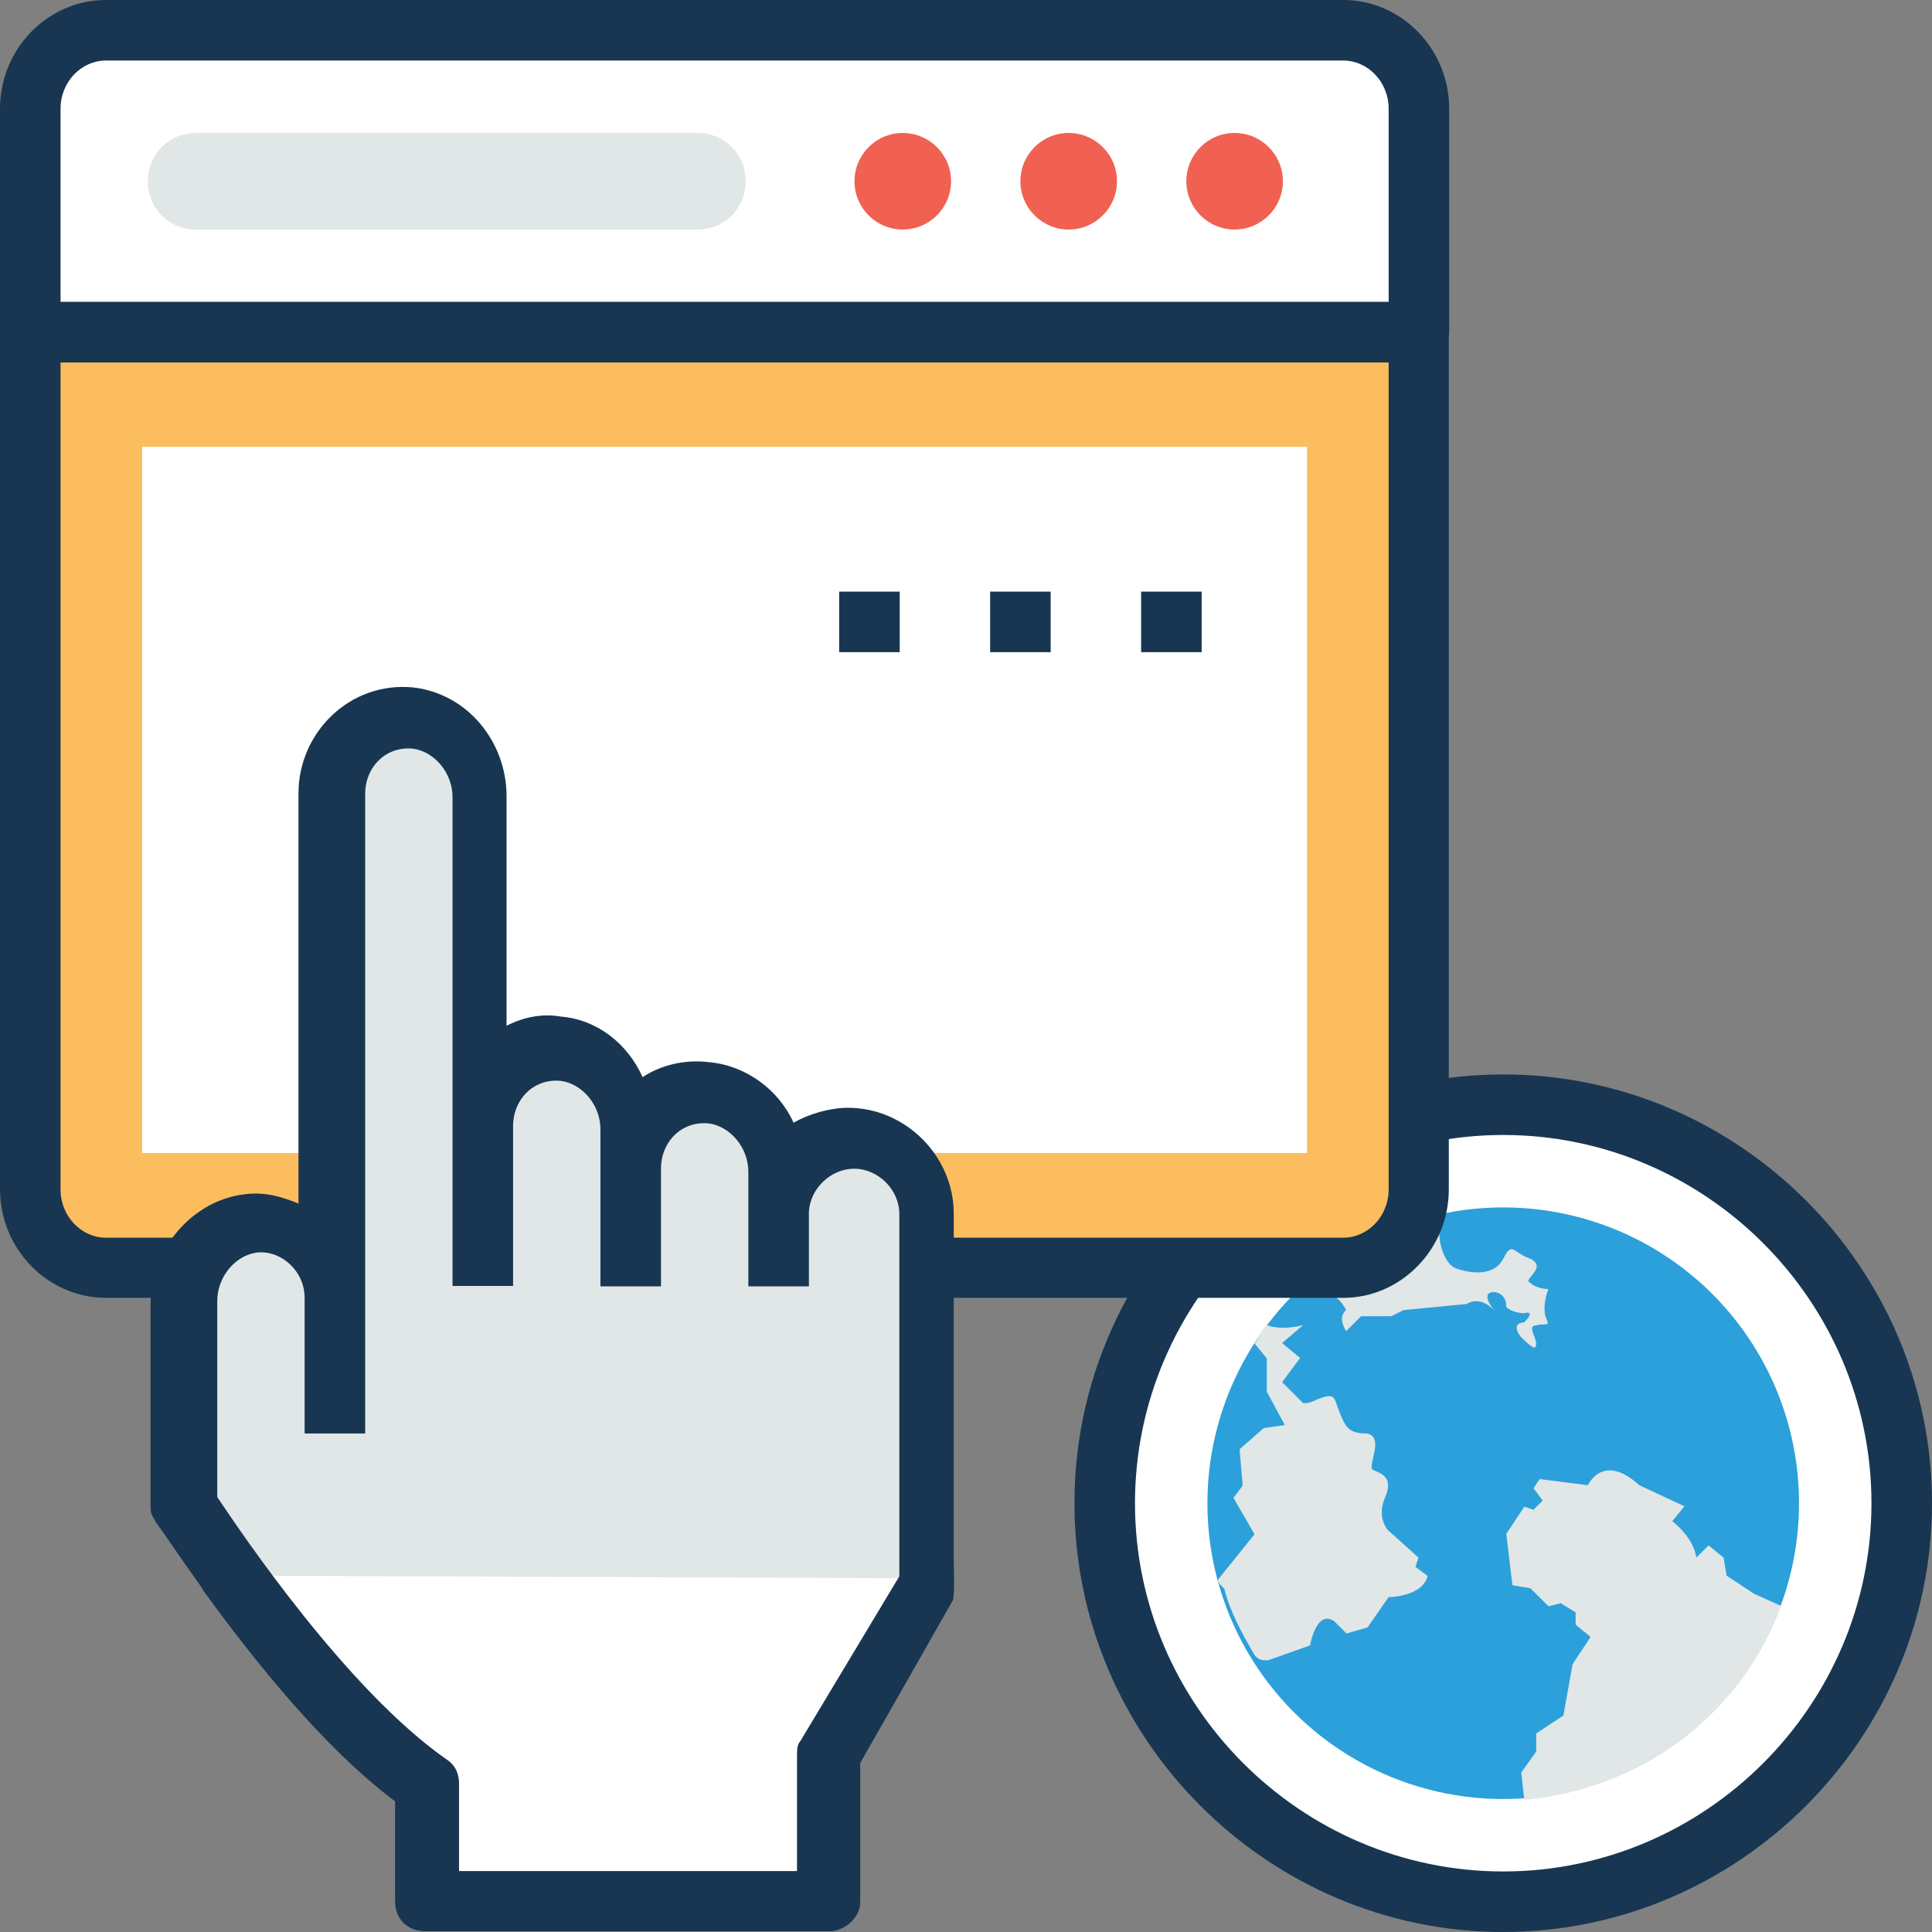 <?xml version="1.0" encoding="iso-8859-1"?>
<!-- Generator: Adobe Illustrator 19.0.0, SVG Export Plug-In . SVG Version: 6.00 Build 0)  -->
<svg version="1.1" id="Capa_1" xmlns="http://www.w3.org/2000/svg" xmlns:xlink="http://www.w3.org/1999/xlink" x="0px" y="0px"
	 viewBox="0 0 504.2 504.2" style="enable-background:new 0 0 504.2 504.2;" xml:space="preserve">
<rect x="0" y="0" width="504.2" height="504.2" fill="#808080" stroke="none"/>
<path style="fill:#FFFFFF;" d="M288.3,392.3c0-57.5,46.5-104,104-104s104,46.5,104,104s-46.5,104-104,104S288.3,449.8,288.3,392.3z"
	/>
<path style="fill:#183651;" d="M392.3,504.2c-61.4,0-111.9-50.4-111.9-111.9s50.4-111.9,111.9-111.9s111.9,50.4,111.9,111.9
	S453.7,504.2,392.3,504.2z M392.3,296.2c-52.8,0-96.1,43.3-96.1,96.1s43.3,96.1,96.1,96.1s96.1-43.3,96.1-96.1
	S445.1,296.2,392.3,296.2z"/>
<circle style="fill:#2CA0DA;" cx="392.3" cy="392.3" r="77.2"/>
<g>
	<path style="fill:#E1E6E7;" d="M455.3,437.2c3.9-5.5,7.1-11.8,9.5-18.1l-7.1-3.2l-7.1-4.7l-0.8-4.7l-3.9-3.2l-3.2,3.2
		c-0.8-5.5-6.3-9.5-6.3-9.5l3.2-3.9l-11.8-5.5c-9.5-8.7-13.4,0-13.4,0l-12.6-1.6l-1.6,2.4l2.4,3.2l-2.4,2.4l-2.4-0.8l-4.7,7.1
		l1.6,13.4l4.7,0.8l4.7,4.7l3.2-0.8l3.9,2.4v3.2l3.9,3.2l-4.7,7.1l-2.4,13.4l-7.1,4.7v4.7l-3.9,5.5l0.8,7.1
		C419.1,467.9,441.1,456.9,455.3,437.2z"/>
	<path style="fill:#E1E6E7;" d="M351.3,341.9c0,0-2.4,1.6,0,5.5l3.9-3.9h7.9l3.2-1.6l16.5-1.6c0,0,3.2-2.4,7.1,1.6
		c0,0-3.9-4.7,0-4.7c0,0,3.2,0,3.2,3.9c0,0,1.6,1.6,4.7,1.6c3.2-0.8,0,2.4,0,2.4s-3.9,0-0.8,3.9c3.2,3.2,3.9,3.2,3.9,1.6
		s-2.4-4.7,0-4.7c2.4-0.8,3.9,0.8,2.4-2.4c-0.8-3.2,0.8-7.1,0.8-7.1s-3.2,0-4.7-1.6c-2.4-0.8,4.7-3.9,0-6.3c-4.7-1.6-4.7-4.7-7.1,0
		s-8.7,3.9-12.6,2.4c-3.2-1.6-4.7-7.9-3.9-11.8c-12.6,2.4-24.4,8.7-34.7,17.3C345.8,335.6,349.8,338.7,351.3,341.9z"/>
	<path style="fill:#E1E6E7;" d="M330.9,433.3l11-3.9c0,0,1.6-9.5,6.3-6.3l3.2,3.2l5.5-1.6l5.5-7.9c0,0,8.7,0,10.2-5.5l-3.2-2.4
		l0.8-2.4l-7.9-7.1c0,0-3.2-3.2-0.8-8.7c2.4-5.5-1.6-6.3-3.2-7.1c-1.6-0.8,3.2-8.7-1.6-9.5c-4.7,0-5.5-1.6-7.1-5.5s-0.8-5.5-6.3-3.2
		c-1.6,0.8-2.4,0.8-3.2,0.8l-5.5-5.5l4.7-6.3l-4.7-3.9l5.5-4.7c0,0-5.5,1.6-9.5,0c-0.8,0.8-1.6,1.6-1.6,2.4
		c-0.8,0.8-0.8,1.6-1.6,2.4l3.2,3.9v8.7l4.7,8.7l-5.5,0.8l-6.3,5.5l0.8,9.5l-2.4,3.2l5.5,9.5l-9.5,11.8c0,0.8,0,0.8,0.8,1.6l0.8,0.8
		l0,0c1.6,6.3,4.7,11.8,7.9,17.3C328.5,433.3,329.3,433.3,330.9,433.3z"/>
</g>
<path style="fill:#FFFFFF;" d="M350.6,7.9h-323c-11,0-19.7,9.5-19.7,20.5v58.3h362.3V28.4C370.3,17.4,361.6,7.9,350.6,7.9z"/>
<path style="fill:#183651;" d="M370.3,94.6H7.9c-4.7,0-7.9-3.2-7.9-7.9V28.4C0,12.6,12.6,0,27.6,0h323c15,0,27.6,12.6,27.6,28.4
	v58.3C378.1,90.6,374.2,94.6,370.3,94.6z M15.8,78.8h346.6V28.4c0-7.1-5.5-12.6-11.8-12.6h-323c-6.3,0-11.8,5.5-11.8,12.6L15.8,78.8
	L15.8,78.8z"/>
<path style="fill:#FBBD5E;" d="M7.9,86.7v223.7c0,11,8.7,20.5,19.7,20.5h323c11,0,19.7-9.5,19.7-20.5V86.7H7.9z"/>
<path style="fill:#183651;" d="M350.6,338.7h-323c-15,0-27.6-12.6-27.6-28.4V86.7c0-4.7,3.2-7.9,7.9-7.9h362.3
	c4.7,0,7.9,3.2,7.9,7.9v223.7C378.1,326.1,365.5,338.7,350.6,338.7z M15.8,94.6v215.8c0,7.1,5.5,12.6,11.8,12.6h323
	c6.3,0,11.8-5.5,11.8-12.6V94.6H15.8z"/>
<rect x="37.1" y="116.6" style="fill:#FFFFFF;" width="304" height="184.3"/>
<g>
	<ellipse style="fill:#F06151;" cx="322.2" cy="47.3" rx="12.6" ry="12.6"/>
	<ellipse style="fill:#F06151;" cx="278.9" cy="47.3" rx="12.6" ry="12.6"/>
	<ellipse style="fill:#F06151;" cx="235.6" cy="47.3" rx="12.6" ry="12.6"/>
</g>
<g>
	<path style="fill:#E1E6E7;" d="M182,34.7H51.2c-7.1,0-12.6,5.5-12.6,12.6s5.5,12.6,12.6,12.6H182c7.1,0,12.6-5.5,12.6-12.6
		C194.6,40.2,189.1,34.7,182,34.7z"/>
	<path style="fill:#E1E6E7;" d="M223.8,296.2L223.8,296.2c-11,0-19.7,8.7-19.7,19.7v-11c0-10.2-7.1-19.7-17.3-20.5
		c-11.8-0.8-21.3,7.9-21.3,19.7v-10.2c0-10.2-7.1-19.7-17.3-20.5c-11.8-0.8-21.3,7.9-21.3,19.7V208c0-10.2-7.1-19.7-17.3-20.5
		c-11.8-0.8-21.3,7.9-21.3,19.7v131.5c0-11.8-10.2-20.5-21.3-19.7c-10.2,0.8-17.3,10.2-17.3,20.5v53.6c0,0,32.3,51.2,63,72.5v29.9
		h105.6v-37.8l26.8-44.9v-96.9C243.5,305.7,234.8,296.2,223.8,296.2z"/>
</g>
<path style="fill:#FFFFFF;" d="M59.1,411.2c11.8,16.5,31.5,41.7,51.2,55.1v29.9h105.6v-37.8l26.8-44.9v-1.6"/>
<g>
	<path style="fill:#183651;" d="M248.9,407.8v-91.1c0-15-12.6-27.6-27.6-27.6c-4.7,0-10.2,1.6-14.2,3.9c-3.9-8.7-12.6-15-22.1-15.8
		c-6.3-0.8-12.6,0.8-17.3,3.9c-3.9-8.7-11.8-15-21.3-15.8c-4.7-0.8-9.5,0-14.2,2.4v-59.9c0-14.2-10.2-26.8-24.4-28.4
		c-16.5-1.6-29.9,11.8-29.9,27.6v107.1c-3.9-1.6-8.7-3.2-14.2-2.4c-13.4,1.6-24.4,14.2-24.4,28.4v53.6c0,1.6,0.8,2.4,1.6,3.9
		c0.6,0.6,5,7.3,11.8,16.8c0.2,0.5,0.5,0.9,0.8,1.3c12.6,17.3,30.7,40.2,49.6,54.4v26c0,4.7,3.2,7.9,7.9,7.9h105.6
		c1.6,0,3.9-0.8,5.5-2.4s2.4-3.2,2.4-5.5v-36l24.2-42.5C249.2,416.3,248.9,407.8,248.9,407.8z M234.8,411.2l-26,43.3
		c-0.8,0.8-0.8,2.4-0.8,3.9v29.9h-88.2v-22.8c0-2.4-0.8-4.7-3.2-6.3c-26-18.1-53.6-59.1-59.9-68.5v-51.2c0-6.3,4.7-11.8,10.2-12.6
		c6.3-0.8,12.6,4.7,12.6,11.8l0,0v35.4h15.8v-35.4l0,0V207.2c0-7.1,5.5-12.6,12.6-11.8c5.5,0.8,10.2,6.3,10.2,12.6v85.1v0.8v41.7
		h15.8v-41.7c0-7.1,5.5-12.6,12.6-11.8c5.5,0.8,10.2,6.3,10.2,12.6v9.5v0.8v30.7h15.8V305c0-7.1,5.5-12.6,12.6-11.8
		c5.5,0.8,10.2,6.3,10.2,12.6v11c0,0.2,0,0.5,0,0.7v18.2h15.8v-19.4c0.3-6.1,5.7-11.3,11.8-11.3c6.3,0,11.8,5.5,11.8,11.8v94.4
		H234.8z"/>
	<rect x="219" y="154.4" style="fill:#183651;" width="15.8" height="15.8"/>
	<rect x="258.4" y="154.4" style="fill:#183651;" width="15.8" height="15.8"/>
	<rect x="297.8" y="154.4" style="fill:#183651;" width="15.8" height="15.8"/>
</g>
<g>
</g>
<g>
</g>
<g>
</g>
<g>
</g>
<g>
</g>
<g>
</g>
<g>
</g>
<g>
</g>
<g>
</g>
<g>
</g>
<g>
</g>
<g>
</g>
<g>
</g>
<g>
</g>
<g>
</g>
</svg>
